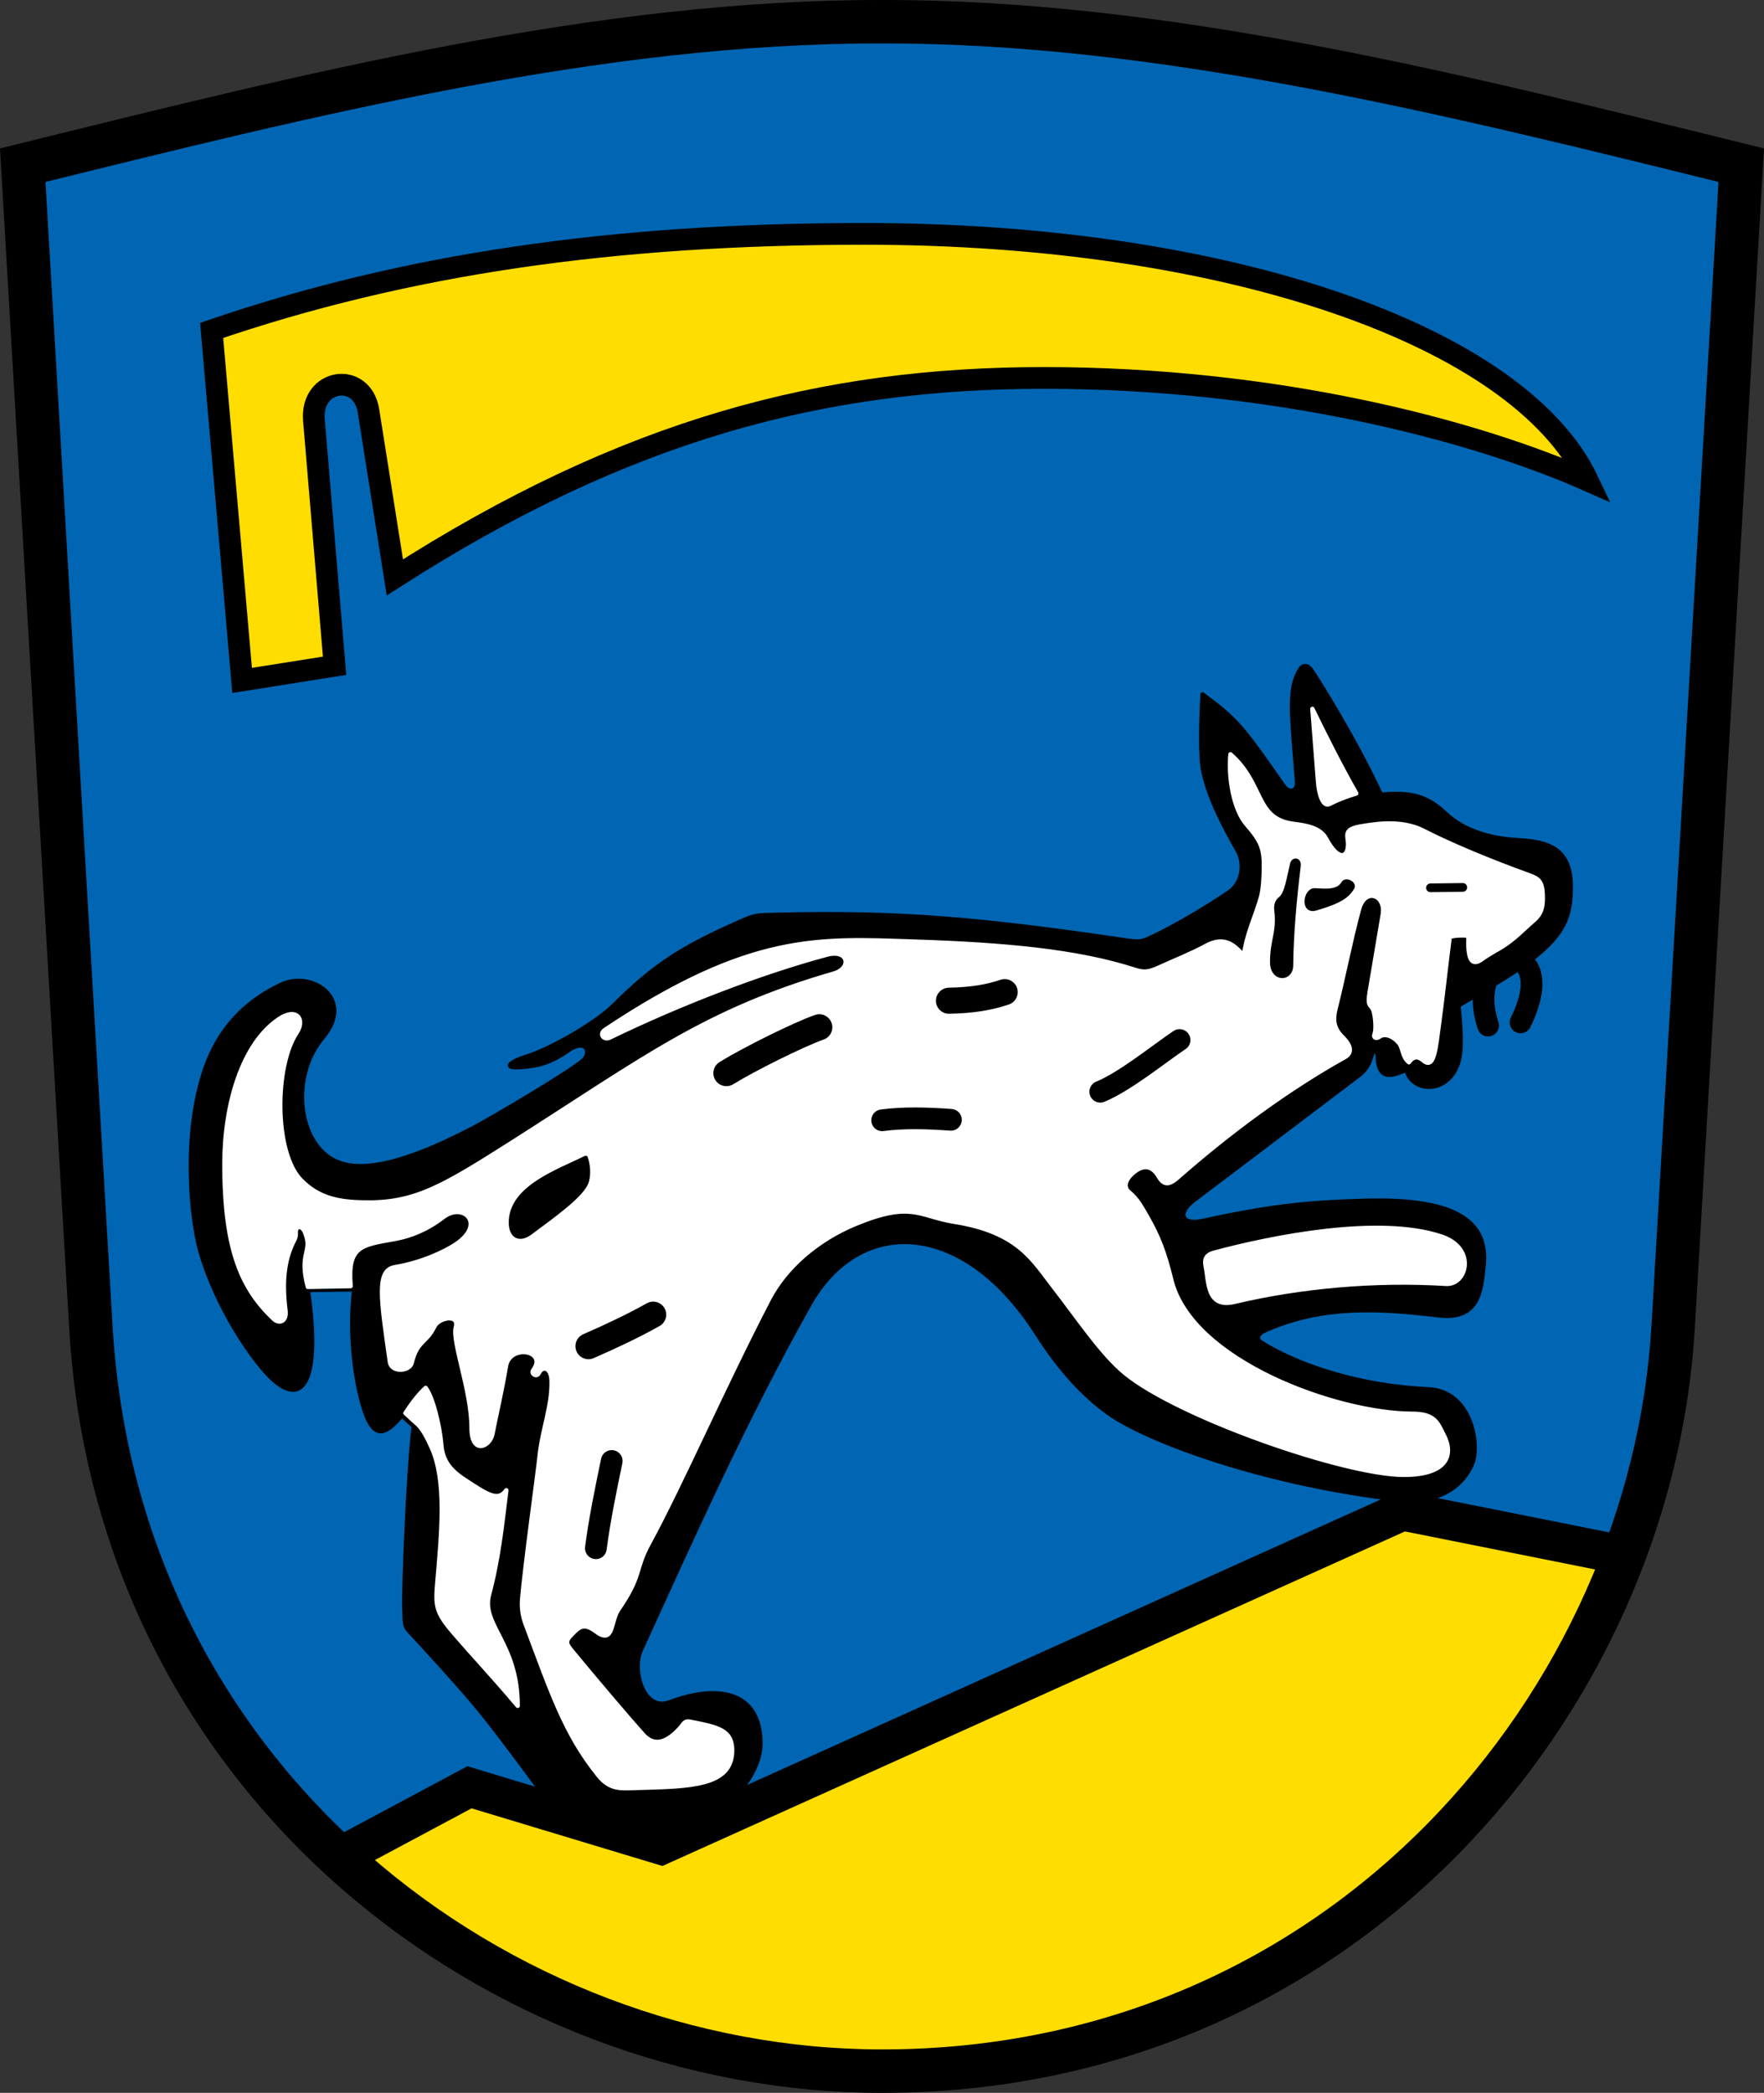 <?xml version="1.0" encoding="UTF-8"?>
<svg width="203.022mm" height="240.849mm" version="1.1" viewBox="0 0 203.022 240.849" xmlns="http://www.w3.org/2000/svg">
 <rect x="0" y="0" width="203.022" height="240.849" fill="#333333" stroke="none"/>
 <title>Wappen von Ronheim</title>
 <g transform="translate(-9.235 -20.525)">
  <path d="m110.746 23.025c-32.446-0.069-65.964 8.372-98.894 16.511l7.844 133.735c3.074 52.405 47.077 85.603 91.05 85.603 53.289 0 88.537-42.755 91.05-85.603l7.843-133.735c-32.929-8.139-66.448-16.58-98.894-16.511z" fill="#0066b3"/>
  <g stroke="#000">
   <path d="m42.607 97.957 5.136-0.814-2.378-28.266c-0.404-4.798 5.555-5.63 6.277-1.072l3.038 19.166c26.643-17.081 49.356-22.952 74.707-22.952 26.558 0 49.33 5.948 62.596 11.809-7.956-16.757-41.698-28.388-83.237-28.388-29.039 0-52.816 3.47-75.153 11.107l3.506 40.283 5.508-0.873" fill="#fd0" stroke-width="2.5"/>
   <path d="m125.9 214.584-40.58 18.285-22.05-6.662-15.027 8.037c17.083 15.778 39.797 24.631 62.504 24.631 42.25 0 73.155-26.877 85.4-59.366l-25.487-5.092-44.76 20.168" fill="#fd0" stroke-width="4.5"/>
   <path d="m168.173 111.983c-3.145-6.744-7.523-13.64-8.061-14.378-0.277-0.38-0.809-0.733-1.254-0.017-1.377 2.218-0.959 5.066-0.349 12.856 0.097 1.24-0.92 1.432-1.544 0.54-4.762-6.811-5.288-7.566-9.326-10.54-0.151 2.715-0.298 7.117 0.108 8.936 0.677 3.039 2.31 6.169 3.97 9.094 0.763 1.344 0.579 3.631-0.988 4.707-2.976 2.043-6.693 4.123-8.149 4.818-1.732 0.827-1.806 1.035-3.728 0.753-16.425-2.411-25.956-3.322-40.447-2.94-2.077 0.055-2.177-0.014-3.986 0.786-6.747 2.985-9.86 4.977-14.524 9.62-2.118 2.108-7.402 5.098-10.148 5.939-1.421 0.435-2.986 1.335-0.536 1.166 1.845-0.127 3.314-0.454 5.438-1.933 2.031-1.414 2.662 0.212 1.779 1.103-1.153 1.163-10.603 6.746-12.685 7.83-5.735 2.989-12.114 5.579-15.873 3.848-4.42-2.036-5.251-9.804-1.512-14.229 3.769-4.46-1.234-7.744-4.722-6.111-4.33 2.027-7.199 5.226-8.721 9.536-2.71 7.673-1.658 17.548-0.596 21.207 1.622 5.586 4.867 10.727 7.152 13.437 4.436 5.261 6.771 1.923 5.195-9.033l5.349-0.072c-0.541 4.032-0.149 9.369 0.973 13.263 1.131 3.927 2.388 3.761 4.503 1.236l1.363 1.248c-0.657 5.408-1.189 19.326-1.073 21.134 0.08 1.243-0.107 1.816 0.642 2.548 0 0 5.33 5.731 7.814 8.752 2.815 3.424 8.022 10.605 8.022 10.605 5.299 1.681 8.832 3.47 12.255 3.305 8.336-0.401 12.275-6.357 12.246-9.868-0.048-6.022-4.993-6.769-10.452-4.701-3.02 1.144-4.378-3.688-3.329-5.991 6.053-13.289 11.953-26.483 19.384-39.746 5.795-10.342 17.757-9.909 26.194 3.29 2.224 3.479 4.778 6.607 8.053 9.021 4.509 3.324 18.253 8.374 34.02 10.134 3.071 0.343 6.593-0.808 8.014-4.119 0.941-2.193-0.081-8.384-4.986-8.605-7.539-0.339-14.674-2.513-19.272-5.384-0.655-0.409-0.358-1.04 0.314-1.345 6.732-3.052 13.44-2.58 20.082-1.79 4.681 0.557 4.916-2.831 5.206-5.753 0.452-4.547-2.37-7.759-13.723-7.424-6.809 0.201-10.725 0.617-18.712 2.334-2.306 0.496-2.906-0.911-0.915-2.417l19.19-14.519c0.918-0.835 1.059-1.5 1.271-2.157 0.206-0.637 0.685-0.508 0.686-0.198 0.009 3.256 1.65 2.582 3.299 1.875 0.716 2.677 4.778 2.789 5.948-0.75 0.489-1.48 0.341-3.928 0.057-6.644 3.597-2.147 7.215-4.097 9.841-6.511 2.45-2.253 3.061-4.08 3.091-7.065 0.05-4.938-3.233-5.275-6.308-5.465-3.096-0.192-6.051-1.106-8.064-2.997-2.045-1.922-3.766-2.575-7.48-2.223z" stroke-linecap="round" stroke-linejoin="round" stroke-width=".5"/>
  </g>
  <g>
   <g stroke-linecap="round" stroke-linejoin="round">
    <path d="m68.32 151.912c15.14-9.627 22.106-15.077 36.876-19.348 2.12-0.613 1.723-2.848-0.793-2.174-7.512 2.013-16.851 5.591-25.002 9.547-0.681 0.33-1.234-0.428-0.546-0.887 16.782-11.19 24.683-10.526 35.607-10.166 10.334 0.341 18.654 1.08 25.349 3.232 0.889 0.286 1.479 0.352 2.613-0.161 1.714-0.776 4.176-1.783 5.551-2.552 2.386-1.335 3.499 0.175 4.437 1.115 0.179-2.193 1.436-4.816 1.966-6.794 0.228-0.851 0.298-2.122 0.317-3.277 0.036-2.198-0.268-3.083-1.979-5.035-1.492-1.702-2.125-5.362-1.864-8.082 3.897 3.434 2.782 7.435 7.24 8.001 1.451 0.184 3.095 0.446 3.754 1.687 1.573 2.964 2.809 2.112 2.491 0.055-0.173-1.121 0.266-1.334 3.148-1.682 2.669-0.323 4.48 0.174 5.511 0.706 3.136 1.616 7.798 3.554 12.237 5.155 1.06 0.382 1.491 0.703 1.554 2.181 0.071 1.67-0.217 2.343-1.236 3.192-0.644 0.536-1.669 1.615-2.856 2.461-1.002 0.714-2.125 1.239-2.835 1.776-1.298 0.98-1.718 0.031-1.622-2.648-0.731-0.078-1.45-0.05-2.15 0.121-0.368 2.782-0.79 6.74-1.216 9.887-0.413 3.05-0.577 5.368-1.797 4.371-0.413-0.337-1.013-0.76-1.687 0.182-0.815-0.695-0.621-1.564-1.138-2.21-0.602-0.754-1.613-1.206-2.253-0.729-0.346 0.254-0.74 0.125-0.569-0.292 0.197-0.482 0.126-1.772-0.081-2.586-0.236-0.93-0.788-0.405-0.489-2.178l1.521-9.019c0.38-2.251-2.033-3.153-2.727-0.615-0.983 3.594-1.868 8.166-2.698 11.409-0.326 1.275-0.256 2.285 0.766 3.295 1.12 1.106 1.086 1.89 0.288 2.334-6.541 3.644-13.237 8.578-19.262 13.874-0.774 0.681-1.483 1.017-2.122-0.09-0.932-1.615-2.051-1.212-2.871-0.564-0.861 0.68-1.382 1.664-0.571 2.325 0.949 0.774 1.459 1.756 2.005 2.698 1.413 2.437 2.097 4.31 2.853 7.39 2.297 9.363 19.076 15.405 27.776 15.405 2.625 0 2.897 1.15 3.548 2.387 1.233 2.342 0.457 4.645-4.568 4.645-6.789 0-25.875-6.642-32.059-11.694-2.729-2.229-5.555-6.501-8.166-9.85-2.46-3.156-4.093-6.403-11.534-7.583-4.009-0.636-4.859-2.437-11.377 0.267-4.391 1.822-8.032 4.988-9.948 8.679-5.221 10.058-10.123 21.339-13.783 28.051-1.69 3.099-0.777 3.624-3.511 7.605-0.981 1.429-0.503 4.127-2.639 2.514-1.405-1.061-1.995-0.365-2.671 0.305-0.82 0.812-0.777 1.089-0.041 1.983 2.744 3.332 6.872 8.179 8.181 9.618 1.161 1.275 2.527 1.152 4.259-0.752 0.402-0.442 0.477-0.868 1.123-0.741 3.183 0.629 4.869 0.939 4.869 3.294 0 4.161-4.82 4.163-11.181 4.342-1.606 0.045-2.871 0.219-4.207-1.442-3.865-4.809-5.377-9.43-8.411-17.514-0.25-0.665-0.466-1.652-0.375-2.743 0.324-3.902 1.837-14.741 2-16.389 0.313-3.163 1.456-5.81 1.39-8.731-0.038-1.683-1.064-1.776-1.472-0.927-0.253 0.526-0.923 0.046-0.651-0.316 1.725-2.301-2.699-3.077-3.131-0.472-0.494 2.974-1.195 5.923-1.552 7.789-0.288 1.505-2.404 2.401-2.404-0.674 0-4.322-2.259-9.934-1.808-11.618 0.423-1.58-1.961-1.1-2.457-0.1-1.038 2.09-1.967 1.554-2.636 4.244-0.231 0.928-2.318 1.122-2.499-0.145-1.06-7.418-1.551-10.542 0.569-10.9 3.361-0.568 5.806-1.876 6.753-2.454 3.928-2.4 1.2-5.137-1.203-3.29-1.824 1.402-3.696 2.168-5.559 2.499-3.898 0.694-5.465 0.81-5.076 5.425l-4.925 0.089c-1.069-3.991 0.595-3.924-0.308-6.232-0.386-0.986-1.172-0.785-1.08 0.069 0.047 0.433-0.236 0.874-0.343 1.098-0.994 2.085-1.25 4.534-0.843 7.777 0.161 1.281-0.726 1.572-1.352 0.978-3.591-3.408-5.7-7.755-5.677-17.931 0.015-6.661 2.004-13.723 6.277-16.584 2.072-1.388 3.035 0.06 2.032 1.573-2.571 3.88-2.593 13.755 0.47 16.934 2.13 2.211 4.588 2.534 7.152 2.597 5.924 0.146 9.087-1.751 17.325-6.989z" fill="#fff" stroke="#fff" stroke-width=".5"/>
    <path d="m180.503 138.55c-3.107-9.556 8.781-10.634 3.737-0.364" fill="none" stroke="#000" stroke-width="2.5"/>
    <path d="m76.644 153.778c0.285 0.875 0.349 1.761 0.141 2.624-0.381 1.581-3.995 4.084-6.495 5.966-1.301 0.979-2.255 0.394-2.251-1.179 0.009-4.01 5.506-5.869 8.605-7.412z" stroke="#000" stroke-width=".5"/>
   </g>
   <path d="m175.155 162.836c4.023 1.363 2.889 5.583 0.514 5.438-8.108-0.495-16.617 0.239-24.368 2.071-3.172 0.75-2.924-2.273-3.305-4.109-0.193-0.931 0.19-1.342 0.966-1.55 6.713-1.799 19.034-4.275 26.192-1.85z" fill="#fff" stroke="#fff" stroke-width=".5"/>
   <path d="m67.508 192.022c-0.484 3.989-0.903 7.971-1.988 12.02-0.933 3.482 3.297 5.564 3.297 12.792-3.036-3.602-5.049-5.682-7.454-8.491-1.965-2.295-2.022-3.052-1.8-5.658 0.495-5.81 1.096-11.758-0.652-15.594-0.432-0.947-1.037-2.231-1.787-2.811l-1.232-1.134c0.751-1.144 1.521-2.16 2.334-2.899 0.837 1.097 1.628 4.415 1.81 6.627 0.135 1.628 0.918 2.798 2.607 3.901 2.578 1.684 3.899 2.645 4.864 1.246z" fill="#fff" stroke="#fff" stroke-linecap="round" stroke-linejoin="round" stroke-width=".5"/>
  </g>
  <g fill="none" stroke="#000" stroke-linecap="round" stroke-linejoin="round">
   <path d="m77.814 198.698c0.434-3.347 1.135-6.695 1.826-10.042" stroke-width="2.5"/>
   <path d="m76.962 175.444c2.597-1.133 5.116-2.318 7.449-3.626" stroke-width="3"/>
   <path d="m92.837 144.024c2.512-1.557 8.265-4.429 10.69-5.28" stroke-width="3"/>
   <path d="m110.763 149.448c2.482-0.329 5.168-0.25 7.912-0.054" stroke-width="2.5"/>
   <path d="m118.452 135.69c2.669-0.049 4.653-0.39 6.415-0.99" stroke-width="3"/>
   <path d="m135.866 146.164c2.856-1.171 6.897-4.465 9.127-5.953" stroke-width="2.5"/>
   <path d="m173.868 122.696 3.724-0.048"/>
  </g>
  <path d="m160.278 102.1c1.581 3.245 3.211 6.49 5.054 9.734-1.086 0.337-2.119 0.719-3.087 1.216-0.778 0.399-1.215-1.254-1.31-2.479z" fill="#fff" stroke="#fff" stroke-linecap="round" stroke-linejoin="round" stroke-width=".5"/>
  <g stroke="#000" stroke-linecap="round">
   <path d="m157.949 119.98c0.147-0.612 0.834-0.537 0.742 0.21-0.485 3.953-0.83 7.875-0.867 11.452-0.017 1.643-2.164 1.665-2.173-0.375-0.011-2.535 0.798-3.414 0.492-5.988-0.065-0.545 0.042-0.999 0.473-1.335 0.709-0.555 0.964-2.42 1.333-3.963z" stroke-linejoin="round" stroke-width=".5"/>
   <path d="m163.84 122.175c0.288-0.498 1.331 0.036 1.03 0.509-0.527 0.826-1.142 1.491-4.202 2.383-1.578 0.46-1.161-2.133-0.116-2.079 1.1 0.056 2.669 0.261 3.288-0.813z" stroke-linejoin="round" stroke-width=".5"/>
   <path d="m15.644 104.193 4.052 69.079c3.074 52.405 47.077 85.603 91.05 85.603 53.289 0 88.537-42.755 91.05-85.603l7.843-133.735c-32.929-8.139-66.448-16.58-98.894-16.511-32.446-0.069-65.964 8.372-98.894 16.511l3.792 64.656" fill="none" stroke-miterlimit="12" stroke-width="5"/>
  </g>
 </g>
</svg>
